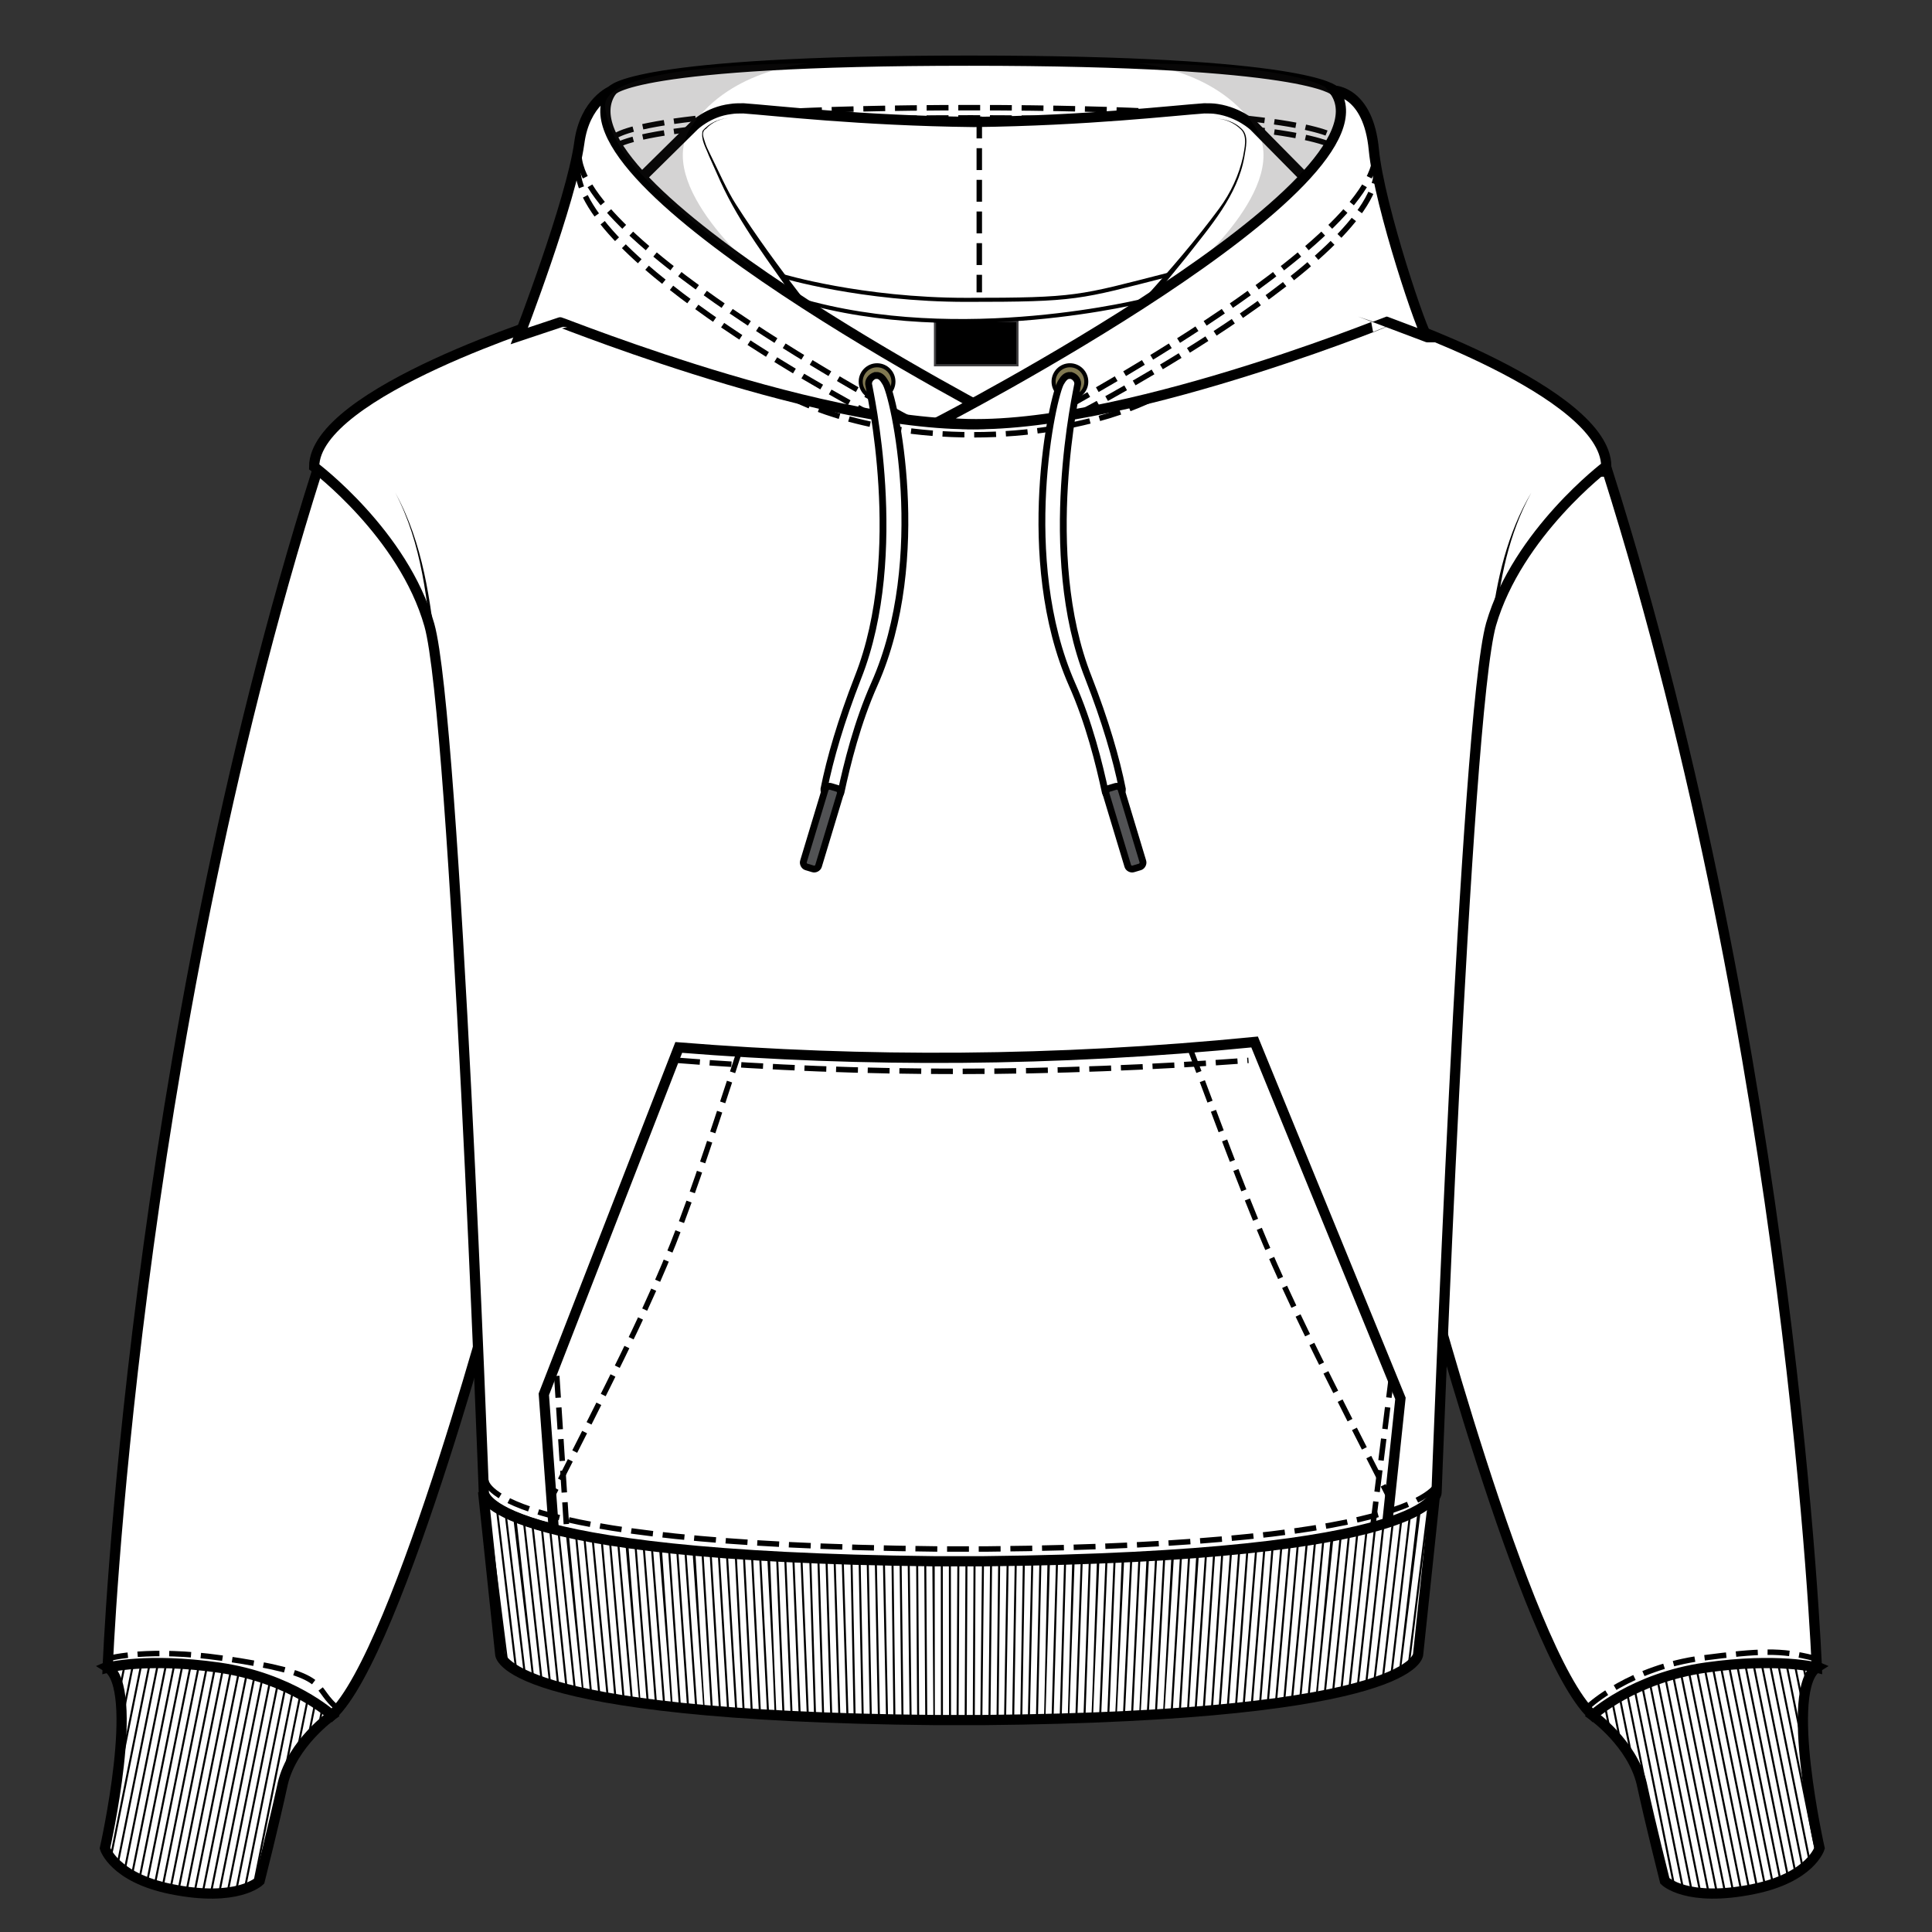 <?xml version="1.0" encoding="utf-8"?>
<!-- Generator: Adobe Illustrator 27.0.1, SVG Export Plug-In . SVG Version: 6.00 Build 0)  -->
<svg version="1.1" id="Layer_1" xmlns="http://www.w3.org/2000/svg" xmlns:xlink="http://www.w3.org/1999/xlink" x="0px" y="0px"
	 viewBox="0 0 283.5 283.5" style="enable-background:new 0 0 283.5 283.5;" xml:space="preserve">
<rect x="0" y="0" width="283.5" height="283.5" fill="#333333" stroke="none"/>
<style type="text/css">
	
		.st0{clip-path:url(#SVGID_00000144332696609763879490000010459087309840021172_);fill:none;stroke:#000000;stroke-width:42.605;stroke-miterlimit:10;stroke-dasharray:0.426,0.852;}
	
		.st1{clip-path:url(#SVGID_00000067231755758339273590000017551727936311500166_);fill:none;stroke:#000000;stroke-width:42.605;stroke-miterlimit:10;stroke-dasharray:0.426,0.852;}
	.st2{fill:#FFFFFF;stroke:#000000;stroke-width:1.5;stroke-linejoin:round;stroke-miterlimit:10;}
	.st3{fill:#FFFFFF;stroke:#000000;stroke-width:1.5;stroke-miterlimit:10;}
	.st4{fill:none;stroke:#000000;stroke-width:0.546;stroke-miterlimit:10;stroke-dasharray:2.183,0.977;}
	
		.st5{clip-path:url(#SVGID_00000025412082961679730540000004065707290682903985_);fill:none;stroke:#000000;stroke-width:8.174;stroke-miterlimit:10;stroke-dasharray:0.273,0.976;}
	
		.st6{clip-path:url(#SVGID_00000083089328469482473090000008837527752534794416_);fill:none;stroke:#000000;stroke-width:8.174;stroke-miterlimit:10;stroke-dasharray:0.273,0.976;}
	
		.st7{clip-path:url(#SVGID_00000112630295800026335890000007743108546422260645_);fill:none;stroke:#000000;stroke-width:8.174;stroke-miterlimit:10;stroke-dasharray:0.273,0.976;}
	
		.st8{clip-path:url(#SVGID_00000142859508329344813940000008693026546076374447_);fill:none;stroke:#000000;stroke-width:8.174;stroke-miterlimit:10;stroke-dasharray:0.273,0.976;}
	
		.st9{clip-path:url(#SVGID_00000071523610576840466690000011522981312106608805_);fill:none;stroke:#000000;stroke-width:14.205;stroke-miterlimit:10;stroke-dasharray:0.142,0.954;}
	
		.st10{clip-path:url(#SVGID_00000032630056702279400240000010175362682277566601_);fill:none;stroke:#000000;stroke-width:14.754;stroke-miterlimit:10;stroke-dasharray:0.147,0.991;}
	.st11{fill:none;stroke:#000000;stroke-width:0.761;stroke-miterlimit:10;stroke-dasharray:2.015,2.015;}
	.st12{fill:none;stroke:#000000;stroke-width:0.495;stroke-miterlimit:10;stroke-dasharray:2.243,1.004;}
	
		.st13{clip-path:url(#SVGID_00000090252536507984968850000012334945668135816584_);fill:none;stroke:#000000;stroke-width:14.754;stroke-miterlimit:10;stroke-dasharray:0.147,0.991;}
	
		.st14{clip-path:url(#SVGID_00000160913001840836300120000014648552303929612952_);fill:none;stroke:#000000;stroke-width:14.754;stroke-miterlimit:10;stroke-dasharray:0.147,0.991;}
	.st15{fill:none;stroke:#000000;stroke-width:0.376;stroke-miterlimit:10;stroke-dasharray:1.703,0.762;}
	
		.st16{clip-path:url(#SVGID_00000098902450782659747540000004473764971476533691_);fill:none;stroke:#000000;stroke-width:40;stroke-miterlimit:10;stroke-dasharray:0.147,0.991;}
	
		.st17{clip-path:url(#SVGID_00000091730832389726355540000001619747180312250524_);fill:none;stroke:#000000;stroke-width:40;stroke-miterlimit:10;stroke-dasharray:0.147,0.991;}
	
		.st18{clip-path:url(#SVGID_00000000904970981325507240000010178349671286153109_);fill:none;stroke:#000000;stroke-width:40;stroke-miterlimit:10;stroke-dasharray:0.147,0.991;}
	.st19{opacity:0.3;}
	.st20{fill:none;stroke:#000000;stroke-width:0.843;stroke-miterlimit:10;}
	.st21{fill:none;stroke:#000000;stroke-width:0.495;stroke-miterlimit:10;}
	.st22{stroke:#000000;stroke-width:0.769;stroke-miterlimit:10;stroke-dasharray:0.225,0.225;}
	.st23{opacity:0.2;}
	.st24{fill:#59595C;}
	
		.st25{clip-path:url(#SVGID_00000067954237046201951540000002466885370308699825_);fill:none;stroke:#000000;stroke-width:40;stroke-miterlimit:10;stroke-dasharray:0.147,0.991;}
	
		.st26{clip-path:url(#SVGID_00000091016491155601635980000007632794701735555740_);fill:none;stroke:#000000;stroke-width:40;stroke-miterlimit:10;stroke-dasharray:0.147,0.991;}
	.st27{fill:none;stroke:#000000;stroke-width:0.802;stroke-miterlimit:10;stroke-dasharray:3.209,1.436;}
	
		.st28{clip-path:url(#SVGID_00000088130213899627967170000013715476120329068206_);fill:none;stroke:#000000;stroke-width:40;stroke-miterlimit:10;stroke-dasharray:0.147,0.991;}
	
		.st29{clip-path:url(#SVGID_00000140010281522175934800000011491381752326677942_);fill:none;stroke:#000000;stroke-width:40;stroke-miterlimit:10;stroke-dasharray:0.147,0.991;}
	
		.st30{clip-path:url(#SVGID_00000018234524925835492220000017684857223889508282_);fill:none;stroke:#000000;stroke-width:40;stroke-miterlimit:10;stroke-dasharray:0.147,0.991;}
	
		.st31{clip-path:url(#SVGID_00000139999245746675720560000006481557014394167192_);fill:none;stroke:#000000;stroke-width:40;stroke-miterlimit:10;stroke-dasharray:0.147,0.991;}
	.st32{fill:none;stroke:#000000;stroke-width:1.127;stroke-linecap:round;stroke-linejoin:round;}
	
		.st33{clip-path:url(#SVGID_00000065757816330389016270000006605671867547653260_);fill:none;stroke:#000000;stroke-width:40;stroke-miterlimit:10;stroke-dasharray:0.147,0.991;}
	
		.st34{clip-path:url(#SVGID_00000142898631387074120730000004510877283206276256_);fill:none;stroke:#000000;stroke-width:40;stroke-miterlimit:10;stroke-dasharray:0.147,0.991;}
	
		.st35{clip-path:url(#SVGID_00000092448399682544404690000003882766629927115416_);fill:none;stroke:#000000;stroke-width:40;stroke-miterlimit:10;stroke-dasharray:0.147,0.991;}
	
		.st36{clip-path:url(#SVGID_00000156584692509394928080000002629469311479889291_);fill:none;stroke:#000000;stroke-width:51.489;stroke-miterlimit:10;stroke-dasharray:0.189,1.132;}
	.st37{fill:none;stroke:#000000;stroke-width:0.951;stroke-miterlimit:10;}
	
		.st38{clip-path:url(#SVGID_00000017488314959990363590000006214875022578628007_);fill:none;stroke:#000000;stroke-width:51.489;stroke-miterlimit:10;stroke-dasharray:0.189,1.132;}
	
		.st39{clip-path:url(#SVGID_00000054956741839976081670000017379217937608159124_);fill:none;stroke:#000000;stroke-width:54.491;stroke-miterlimit:10;stroke-dasharray:0.273,0.975;}
	.st40{fill:#FFFFFF;stroke:#221F1F;stroke-width:0.937;stroke-miterlimit:10;}
	.st41{fill:none;stroke:#000000;stroke-width:0.607;stroke-miterlimit:10;stroke-dasharray:2.427,1.086;}
	.st42{opacity:0.3;fill:#59595C;}
	
		.st43{clip-path:url(#SVGID_00000129897847162610218130000012889383601454946694_);fill:none;stroke:#59595C;stroke-width:10.928;stroke-miterlimit:10;stroke-dasharray:0.364,1.304;}
	.st44{stroke:#000000;stroke-width:1.5;stroke-miterlimit:10;}
	
		.st45{clip-path:url(#SVGID_00000036939280009031476930000017707115621287108282_);fill:none;stroke:#59595C;stroke-width:10.928;stroke-miterlimit:10;stroke-dasharray:0.364,1.304;}
	.st46{fill:#FFFFFF;}
	
		.st47{clip-path:url(#SVGID_00000137111017110118932570000012721750783163178889_);fill:#FFFFFF;stroke:#000000;stroke-width:51.489;stroke-miterlimit:10;stroke-dasharray:0.189,1.132;}
	
		.st48{clip-path:url(#SVGID_00000025444999004376569870000003797472710620894128_);fill:#FFFFFF;stroke:#000000;stroke-width:51.489;stroke-miterlimit:10;stroke-dasharray:0.189,1.132;}
	
		.st49{clip-path:url(#SVGID_00000034049080301569299290000015887829782870171533_);fill:none;stroke:#000000;stroke-width:54.491;stroke-miterlimit:10;stroke-dasharray:0.273,0.975;}
	.st50{fill:none;stroke:#000000;stroke-width:1.5;stroke-miterlimit:10;}
	.st51{opacity:0.2;fill:#FFFFFF;}
	.st52{fill:#515254;stroke:#000000;stroke-miterlimit:10;}
	.st53{fill:#FFFFFF;stroke:#000000;stroke-miterlimit:10;}
	.st54{fill:#FFFFFF;stroke:#221F1F;stroke-width:0.784;stroke-miterlimit:10;}
	.st55{stroke:#414042;stroke-width:0.372;stroke-miterlimit:10;}
	
		.st56{clip-path:url(#SVGID_00000178199793063077562900000013874066294838809019_);fill:none;stroke:#000000;stroke-width:49.113;stroke-miterlimit:10;stroke-dasharray:0.18,1.08;}
	.st57{fill:none;stroke:#000000;stroke-miterlimit:10;}
	
		.st58{clip-path:url(#SVGID_00000150803658072417269140000013295812712250303410_);fill:none;stroke:#000000;stroke-width:49.113;stroke-miterlimit:10;stroke-dasharray:0.18,1.08;}
	
		.st59{clip-path:url(#SVGID_00000013173351241293332750000014268753926416550044_);fill:none;stroke:#000000;stroke-width:49.113;stroke-miterlimit:10;stroke-dasharray:0.18,1.08;}
	.st60{fill:none;stroke:#000000;stroke-width:0.579;stroke-miterlimit:10;stroke-dasharray:2.315,1.036;}
	.st61{fill:none;stroke:#000000;stroke-width:0.539;stroke-miterlimit:10;stroke-dasharray:2.158,0.966;}
	.st62{fill:none;stroke:#000000;stroke-width:0.726;stroke-miterlimit:10;}
	.st63{fill:none;stroke:#000000;stroke-width:0.235;stroke-miterlimit:10;}
	.st64{fill:#656668;stroke:#000000;stroke-width:0.434;stroke-miterlimit:10;}
	.st65{fill:#656668;stroke:#000000;stroke-width:0.31;stroke-miterlimit:10;}
	
		.st66{clip-path:url(#SVGID_00000012432599267364551680000014420395515140006284_);fill:none;stroke:#000000;stroke-width:44.531;stroke-miterlimit:10;stroke-dasharray:0.297,0.891;}
	
		.st67{clip-path:url(#SVGID_00000089538125079193262330000016350387014945776060_);fill:none;stroke:#000000;stroke-width:44.531;stroke-miterlimit:10;stroke-dasharray:0.297,0.891;}
	.st68{stroke:#414042;stroke-width:0.315;stroke-miterlimit:10;}
	.st69{fill:none;stroke:#000000;stroke-width:0.594;stroke-miterlimit:10;}
	
		.st70{clip-path:url(#SVGID_00000042010575385782525620000000267273831627334064_);fill:none;stroke:#000000;stroke-width:44.531;stroke-miterlimit:10;stroke-dasharray:0.297,0.891;}
	.st71{opacity:0.2;fill:#282525;}
	
		.st72{clip-path:url(#SVGID_00000062891836751128373230000012832716610819014799_);fill:none;stroke:#000000;stroke-width:47.294;stroke-miterlimit:10;stroke-dasharray:0.315,0.946;}
	
		.st73{clip-path:url(#SVGID_00000087407687189228355360000007512424094201251993_);fill:none;stroke:#000000;stroke-width:47.294;stroke-miterlimit:10;stroke-dasharray:0.315,0.946;}
	
		.st74{clip-path:url(#SVGID_00000026143418566303093740000005734072633516108943_);fill:none;stroke:#000000;stroke-width:47.294;stroke-miterlimit:10;stroke-dasharray:0.315,0.946;}
	
		.st75{clip-path:url(#SVGID_00000075121561244501714850000001493666369116079783_);fill:none;stroke:#000000;stroke-width:47.294;stroke-miterlimit:10;stroke-dasharray:0.315,0.946;}
	
		.st76{clip-path:url(#SVGID_00000135678936206622607800000016319233232026134156_);fill:none;stroke:#000000;stroke-width:47.294;stroke-miterlimit:10;stroke-dasharray:0.315,0.946;}
	.st77{fill:#807851;stroke:#000000;stroke-width:0.594;stroke-miterlimit:10;}
	.st78{fill:#FFFFFF;stroke:#000000;stroke-linejoin:round;stroke-miterlimit:10;}
	.st79{fill:none;stroke:#000000;stroke-width:0.545;stroke-miterlimit:10;stroke-dasharray:1.33,0.57;}
	
		.st80{clip-path:url(#SVGID_00000123400660754998889440000006406936203598285747_);fill:none;stroke:#000000;stroke-width:50.736;stroke-miterlimit:10;stroke-dasharray:0.254,1.268;}
	.st81{fill:#FFFFFF;stroke:#000000;stroke-width:0.75;stroke-linejoin:round;stroke-miterlimit:10;}
	.st82{stroke:#000000;stroke-width:0.373;stroke-miterlimit:10;}
	.st83{stroke:#67686B;stroke-width:0.116;}
	.st84{stroke:#67686B;stroke-width:0.154;stroke-miterlimit:10;}
	
		.st85{clip-path:url(#SVGID_00000098909023725972524500000003000275839111821727_);fill:none;stroke:#000000;stroke-width:50.736;stroke-miterlimit:10;stroke-dasharray:0.254,1.268;}
	.st86{fill:none;stroke:#000000;stroke-width:0.552;stroke-miterlimit:10;stroke-dasharray:1.348,0.578;}
	
		.st87{clip-path:url(#SVGID_00000003065923434106081100000004760922766533080456_);fill:none;stroke:#000000;stroke-width:42.605;stroke-miterlimit:10;stroke-dasharray:0.426,0.852;}
	
		.st88{clip-path:url(#SVGID_00000047026161264933423940000010947518082190168764_);fill:none;stroke:#000000;stroke-width:42.605;stroke-miterlimit:10;stroke-dasharray:0.426,0.852;}
	
		.st89{clip-path:url(#SVGID_00000062879052528220899970000018279265545597193134_);fill:none;stroke:#000000;stroke-width:42.605;stroke-miterlimit:10;stroke-dasharray:0.426,0.852;}
	
		.st90{clip-path:url(#SVGID_00000070107989712604455850000001951913485999541421_);fill:none;stroke:#000000;stroke-width:42.605;stroke-miterlimit:10;stroke-dasharray:0.426,0.852;}
	
		.st91{clip-path:url(#SVGID_00000142165258364899913900000010573280162995286442_);fill:none;stroke:#000000;stroke-width:42.605;stroke-miterlimit:10;stroke-dasharray:0.426,0.852;}
	
		.st92{clip-path:url(#SVGID_00000011740499105214051180000014762355350450911360_);fill:none;stroke:#000000;stroke-width:42.605;stroke-miterlimit:10;stroke-dasharray:0.426,0.852;}
	.st93{stroke:#000000;stroke-width:0.237;stroke-miterlimit:10;stroke-dasharray:1.519,0.651;}
	.st94{stroke:#808285;stroke-width:0.112;stroke-miterlimit:10;}
	
		.st95{clip-path:url(#SVGID_00000058586919174584856130000012041195868969497240_);fill:none;stroke:#000000;stroke-width:42.605;stroke-miterlimit:10;stroke-dasharray:0.426,0.852;}
	
		.st96{clip-path:url(#SVGID_00000028321663240100608390000017934599102827378054_);fill:none;stroke:#000000;stroke-width:42.605;stroke-miterlimit:10;stroke-dasharray:0.426,0.852;}
	.st97{stroke:#58595B;stroke-width:8.474335e-02;stroke-miterlimit:10;}
	.st98{stroke:#67686B;stroke-width:0.132;}
	.st99{stroke:#67686B;stroke-width:0.176;stroke-miterlimit:10;}
	
		.st100{clip-path:url(#SVGID_00000048478010131594030040000017397450611193877667_);fill:none;stroke:#000000;stroke-width:42.605;stroke-miterlimit:10;stroke-dasharray:0.426,0.852;}
	
		.st101{clip-path:url(#SVGID_00000156550822305147376550000010592828925766114452_);fill:none;stroke:#000000;stroke-width:42.605;stroke-miterlimit:10;stroke-dasharray:0.426,0.852;}
	
		.st102{clip-path:url(#SVGID_00000076579442995567879530000002195327221850501545_);fill:none;stroke:#000000;stroke-width:42.605;stroke-miterlimit:10;stroke-dasharray:0.426,0.852;}
	
		.st103{clip-path:url(#SVGID_00000155110238498700242380000009952232351626051760_);fill:none;stroke:#000000;stroke-width:42.605;stroke-miterlimit:10;stroke-dasharray:0.426,0.852;}
	.st104{fill:#FFFFFF;stroke:#000000;stroke-width:0.237;stroke-miterlimit:10;stroke-dasharray:1.519,0.651;}
	.st105{fill:none;stroke:#000000;stroke-width:0.5;stroke-miterlimit:10;stroke-dasharray:3.209,1.436;}
	.st106{fill:none;stroke:#000000;stroke-width:0.237;stroke-miterlimit:10;stroke-dasharray:1.519,0.651;}
	
		.st107{clip-path:url(#SVGID_00000151532843353379212690000015498779965234382255_);fill:none;stroke:#000000;stroke-width:42.605;stroke-miterlimit:10;stroke-dasharray:0.426,0.852;}
	
		.st108{clip-path:url(#SVGID_00000065054389066159184000000003764358222706045842_);fill:none;stroke:#000000;stroke-width:42.605;stroke-miterlimit:10;stroke-dasharray:0.426,0.852;}
	
		.st109{clip-path:url(#SVGID_00000075135396287924250540000018414247268729688973_);fill:none;stroke:#000000;stroke-width:42.605;stroke-miterlimit:10;stroke-dasharray:0.426,0.852;}
	.st110{fill:#FFFFFF;stroke:#000000;stroke-width:0.75;stroke-miterlimit:10;}
	
		.st111{clip-path:url(#SVGID_00000111151049988587476940000007767137575212194440_);fill:none;stroke:#000000;stroke-width:42.605;stroke-miterlimit:10;stroke-dasharray:0.426,0.852;}
	
		.st112{clip-path:url(#SVGID_00000006692155389483088780000001341940382211087534_);fill:none;stroke:#000000;stroke-width:42.605;stroke-miterlimit:10;stroke-dasharray:0.426,0.852;}
	
		.st113{clip-path:url(#SVGID_00000041261784931195184670000004111818703287750303_);fill:none;stroke:#000000;stroke-width:51.048;stroke-miterlimit:10;stroke-dasharray:0.255,1.276;}
	.st114{fill:none;stroke:#000000;stroke-width:0.278;stroke-miterlimit:10;}
	
		.st115{clip-path:url(#SVGID_00000070109800118290206980000014257767946368382369_);fill:none;stroke:#000000;stroke-width:51.048;stroke-miterlimit:10;stroke-dasharray:0.255,1.276;}
	.st116{clip-path:url(#SVGID_00000040544540053182666190000012672956061297205154_);}
	
		.st117{clip-path:url(#SVGID_00000115491607448564589960000013771074666531310230_);fill:none;stroke:#000000;stroke-width:51.048;stroke-miterlimit:10;stroke-dasharray:0.255,1.276;}
	
		.st118{clip-path:url(#SVGID_00000090268255128642895270000016958592278264595081_);fill:none;stroke:#000000;stroke-width:50.736;stroke-miterlimit:10;stroke-dasharray:0.254,1.268;}
	.st119{fill:none;stroke:#000000;stroke-width:0.254;stroke-miterlimit:10;}
	.st120{fill:none;stroke:#000000;stroke-width:0.278;stroke-miterlimit:10;stroke-dasharray:1.776,0.761;}
	.st121{fill:none;stroke:#000000;stroke-width:0.389;stroke-miterlimit:10;}
	.st122{stroke:#000000;stroke-width:0.74;stroke-miterlimit:10;}
</style>
<g>
	<g>
		<path class="st3" d="M89.8,13.3c0,0,2.6-4.4,52.4-4.4s53.6,4.4,53.6,4.4l2.7,2.3l4.9,31.6c0,0-18.6,15-60.6,15s-60.6-15-60.6-15
			l4.4-30.8L89.8,13.3z"/>
		<path class="st27" d="M90,20.2c0,0,2.6-4.4,52.4-4.4s53.6,4.4,53.6,4.4"/>
		<path class="st27" d="M90,21.7c0,0,2.6-4.4,52.4-4.4s53.6,4.4,53.6,4.4"/>
		<g>
			<defs>
				<path id="SVGID_00000087398142799187699600000000484773020281179289_" d="M48.7,251.7c0,0-5.8,4.1-7.2,10
					c-1.3,6-3.4,14.3-3.4,14.3s-3.2,3.2-13,1.2c-8.4-1.7-9.7-6-9.7-6s5.3-23.5,0.3-26.6l19.2-8.2L48.7,251.7z"/>
			</defs>
			<use xlink:href="#SVGID_00000087398142799187699600000000484773020281179289_"  style="overflow:visible;fill:#FFFFFF;"/>
			<clipPath id="SVGID_00000033370753740490874030000000219803117384097952_">
				<use xlink:href="#SVGID_00000087398142799187699600000000484773020281179289_"  style="overflow:visible;"/>
			</clipPath>
			
				<line style="clip-path:url(#SVGID_00000033370753740490874030000000219803117384097952_);fill:none;stroke:#000000;stroke-width:44.531;stroke-miterlimit:10;stroke-dasharray:0.297,0.891;" x1="46.7" y1="266.5" x2="12.9" y2="259.7"/>
			
				<use xlink:href="#SVGID_00000087398142799187699600000000484773020281179289_"  style="overflow:visible;fill:none;stroke:#000000;stroke-width:1.5;stroke-miterlimit:10;"/>
		</g>
		<path class="st3" d="M74,183.9c0,0-15.4,58.6-25.3,67.8c0,0-6-5.5-16.6-7s-16.3,0-16.3,0s3.5-89.5,30.7-175.5h20.2L74,183.9z"/>
		<g>
			<defs>
				<path id="SVGID_00000137840218079838640600000010535803458709099169_" d="M233.7,251.7c0,0,5.8,4.1,7.2,10
					c1.3,6,3.4,14.3,3.4,14.3s3.2,3.2,13,1.2c8.4-1.7,9.7-6,9.7-6s-5.3-23.5-0.3-26.6l-19.2-8.2L233.7,251.7z"/>
			</defs>
			<use xlink:href="#SVGID_00000137840218079838640600000010535803458709099169_"  style="overflow:visible;fill:#FFFFFF;"/>
			<clipPath id="SVGID_00000132788083732666557750000010939095570428839049_">
				<use xlink:href="#SVGID_00000137840218079838640600000010535803458709099169_"  style="overflow:visible;"/>
			</clipPath>
			
				<line style="clip-path:url(#SVGID_00000132788083732666557750000010939095570428839049_);fill:none;stroke:#000000;stroke-width:44.531;stroke-miterlimit:10;stroke-dasharray:0.297,0.891;" x1="237.4" y1="266.5" x2="271.2" y2="259.7"/>
			
				<use xlink:href="#SVGID_00000137840218079838640600000010535803458709099169_"  style="overflow:visible;fill:none;stroke:#000000;stroke-width:1.5;stroke-miterlimit:10;"/>
		</g>
		<path class="st3" d="M208.4,183.9c0,0,15.4,58.6,25.3,67.8c0,0,6-5.5,16.6-7c10.6-1.5,16.3,0,16.3,0s-3.5-89.5-30.7-175.5h-20.2
			L208.4,183.9z"/>
		<path class="st3" d="M202.9,46.5l-65.2,0.3l-55.9-0.3c0,0-35.7,11-35.7,22c0,0,13.1,9.8,16.9,23.2S71,219,71,219
			s-0.5,9.4,66.4,10.1h7c66.9-0.6,66.4-10.1,66.4-10.1s4.2-114,8-127.4c3.9-13.4,16.9-23.2,16.9-23.2
			C235.6,57.5,202.9,46.5,202.9,46.5z"/>
		<path class="st3" d="M81.3,225l-1.5-20.4l19.8-50.9c27.3,2.2,55.2,2.1,84.5-0.8l21.4,52.3l-2.1,19.9
			C203.4,225,145.4,241.1,81.3,225z"/>
		<path class="st3" d="M184,18.5c0,0-2.1-2-5.4-2.5c-0.6-0.1-1.2-0.1-1.9-0.1c-4.4,0.3-17.1,1.8-33.8,2c-16.8-0.2-29.5-1.7-33.8-2
			c-0.7,0-1.3,0-1.9,0.1c-3.3,0.4-5.4,2.5-5.4,2.5L94.2,26c5,11.2,48.6,35.8,48.6,35.8s43.6-24.7,48.6-35.8L184,18.5z"/>
		<g>
			<rect x="137.2" y="47.1" class="st68" width="12.1" height="6.5"/>
		</g>
		<g>
			<path d="M116.9,44.3c-3.9-5.7-8.3-11.3-11.2-17.7c0,0-1.7-3.8-1.7-3.8c-0.4-1.1-1.2-2.3-0.9-3.6c1-1.2,2.6-1.9,4.2-1.9
				c-1.4,0-2.8,0.6-3.7,1.6c-0.7,0.4-0.4,1.2-0.2,1.8c0.2,0.7,0.5,1.3,0.8,1.9c1.1,2.2,2.5,5.4,3.8,7.4c3,4.7,6.3,9.2,9.7,13.6
				C117.7,43.7,116.9,44.3,116.9,44.3L116.9,44.3z"/>
		</g>
		<g>
			<path d="M168,43.7c3.8-4.2,7.5-8.5,10.9-13.1c1.7-2.3,2.9-4.9,3.5-7.6c0.2-1.2,0.7-3-0.3-4c-1-1-2.4-1.6-3.8-1.6
				c1.4,0,2.9,0.5,3.9,1.5c1.1,1,0.6,2.8,0.4,4.1c-1,5.7-5,10.2-8.5,14.7c-1.8,2.2-3.6,4.4-5.4,6.6C168.7,44.4,168,43.7,168,43.7
				L168,43.7z"/>
		</g>
		<path class="st69" d="M114.8,40.5c0,0,11.6,3.5,27,3.5c16.3,0,16.4-0.3,29.7-3.7l-3.2,3.7c0,0-27.3,7-51.1,0L114.8,40.5z"/>
		<line class="st27" x1="143.7" y1="17.1" x2="143.7" y2="42.9"/>
		<path class="st27" d="M71.3,217.2c0,0-0.5,9.4,66.4,10.1h7c66.9-0.6,66.4-10.1,66.4-10.1"/>
		<path class="st27" d="M99.5,155.6c27.2,2.2,55.2,2.1,83.7,0"/>
		<path class="st27" d="M174.8,154.3c11.5,30.7,11.4,30.8,29,65.3"/>
		<line class="st27" x1="204.2" y1="201.9" x2="201.3" y2="225.1"/>
		<path class="st27" d="M108.5,154.3c-10.1,30.8-10,30.8-27.5,65.3"/>
		<line class="st27" x1="81.7" y1="201.9" x2="83.2" y2="225.1"/>
		<path class="st3" d="M147.9,61.9c0,0-67.9-35.1-58.1-48.6c0,0-4,1.6-4.8,7.7c-1.2,8.6-8.8,28.3-8.8,28.3l6-2
			C82.3,47.2,125.9,64.9,147.9,61.9z"/>
		<path class="st27" d="M133.9,61.7c0,0-54.5-28.8-48.5-41.3"/>
		<path class="st27" d="M128.7,61.3c0,0-45.4-23.5-43.9-37.4"/>
		<g>
			<defs>
				<path id="SVGID_00000030452343586524747300000017413361367586650761_" d="M73.4,242.7c0,0-0.5,9.1,64,9.7h6.7
					c64.5-0.6,64-9.7,64-9.7l2.5-23.7c0,0,0.5,9.4-66.4,10.1h-7C70.4,228.4,70.9,219,70.9,219L73.4,242.7z"/>
			</defs>
			<use xlink:href="#SVGID_00000030452343586524747300000017413361367586650761_"  style="overflow:visible;fill:#FFFFFF;"/>
			<clipPath id="SVGID_00000031176101812902109620000002954210195696656029_">
				<use xlink:href="#SVGID_00000030452343586524747300000017413361367586650761_"  style="overflow:visible;"/>
			</clipPath>
			
				<path style="clip-path:url(#SVGID_00000031176101812902109620000002954210195696656029_);fill:none;stroke:#000000;stroke-width:44.531;stroke-miterlimit:10;stroke-dasharray:0.297,0.891;" d="
				M62.3,243.9c0,0,69.4-12.4,155.5,0"/>
			
				<use xlink:href="#SVGID_00000030452343586524747300000017413361367586650761_"  style="overflow:visible;fill:none;stroke:#000000;stroke-width:1.5;stroke-miterlimit:10;"/>
		</g>
		<g>
			<path d="M63.5,96.6c-0.7-8.2-1.6-16.9-5.5-24.3c4.1,7.4,5.2,16,6.1,24.3C64.1,96.5,63.5,96.6,63.5,96.6L63.5,96.6z"/>
		</g>
		<g>
			<path d="M218.8,91.9c0.8-6.8,2.4-13.7,5.9-19.6c-3.3,6-4.7,12.9-5.3,19.7C219.3,92,218.8,91.9,218.8,91.9L218.8,91.9z"/>
		</g>
		<path class="st71" d="M118.9,9.3c0,0-31-0.2-30.1,6.5s7.3,12.9,22.8,24.5c0,0-16-13.2-10.1-21.8S118.9,9.3,118.9,9.3z"/>
		<path class="st71" d="M166.7,9.3c0,0,31-0.2,30.1,6.5s-7.3,12.9-22.8,24.5c0,0,16-13.2,10.1-21.8S166.7,9.3,166.7,9.3z"/>
		<path class="st27" d="M49.1,250.3c-3.3-3-0.5-4.7-16.6-7c-10.6-1.5-16.3,0-16.3,0"/>
		<path class="st27" d="M233.2,250.3c0,0,6-5.6,16.6-7c8.5-1.1,11.5-1.2,16.3,0"/>
		<path class="st27" d="M115.9,58.2c0,0,9.7,5.6,26.9,5.6s26.9-5.6,26.9-5.6"/>
		<path class="st3" d="M137.7,61.9c0,0,67.9-35.1,58.1-48.6c0,0,5,0.1,5.8,8.7c0.8,8.3,7.3,27.5,7.9,27.5l-6.1-2.3
			C203.4,47.2,159.8,64.9,137.7,61.9z"/>
		<path class="st27" d="M152.9,61.7c0,0,54.5-28.8,48.5-41.3"/>
		<path class="st27" d="M158.3,60.7c0,0,49.2-25.6,43.2-38.1"/>
	</g>
</g>
<g>
	<circle class="st77" cx="157" cy="56" r="2.4"/>
	<path class="st53" d="M157.3,100.4c2.5,5.6,4,11.7,4.9,15.9c0.3,1,2.6,0.6,2.5-0.5c-0.9-4.5-2.5-10-5-16.4
		c-7.2-18.2-1.6-42.5-1.6-42.8c0.2-0.7-0.3-1.3-0.9-1.5c-0.1,0-0.3,0-0.4,0c-0.5,0.1-0.8,0.5-1.1,1C154.5,57.9,149.2,82,157.3,100.4
		z"/>
	<path class="st52" d="M166.3,127.5l1-0.3c0.3-0.1,0.5-0.5,0.4-0.8l-3.2-10.6c-0.1-0.3-0.5-0.5-0.8-0.4l-1,0.3
		c-0.3,0.1-0.5,0.5-0.4,0.8l3.2,10.6C165.6,127.4,166,127.6,166.3,127.5z"/>
</g>
<g>
	<circle class="st77" cx="128.7" cy="56" r="2.4"/>
	<path class="st53" d="M128.3,100.4c-2.5,5.6-4,11.7-4.9,15.9c-0.3,1-2.6,0.6-2.5-0.5c0.9-4.5,2.5-10,5-16.4
		c7.2-18.2,1.6-42.5,1.6-42.8c-0.2-0.7,0.3-1.3,0.9-1.5c0.1,0,0.3,0,0.4,0c0.5,0.1,0.8,0.5,1.1,1C131.2,57.9,136.5,82,128.3,100.4z"
		/>
	<path class="st52" d="M119.3,127.5l-1-0.3c-0.3-0.1-0.5-0.5-0.4-0.8l3.2-10.6c0.1-0.3,0.5-0.5,0.8-0.4l1,0.3
		c0.3,0.1,0.5,0.5,0.4,0.8l-3.2,10.6C120,127.4,119.6,127.6,119.3,127.5z"/>
</g>
</svg>
